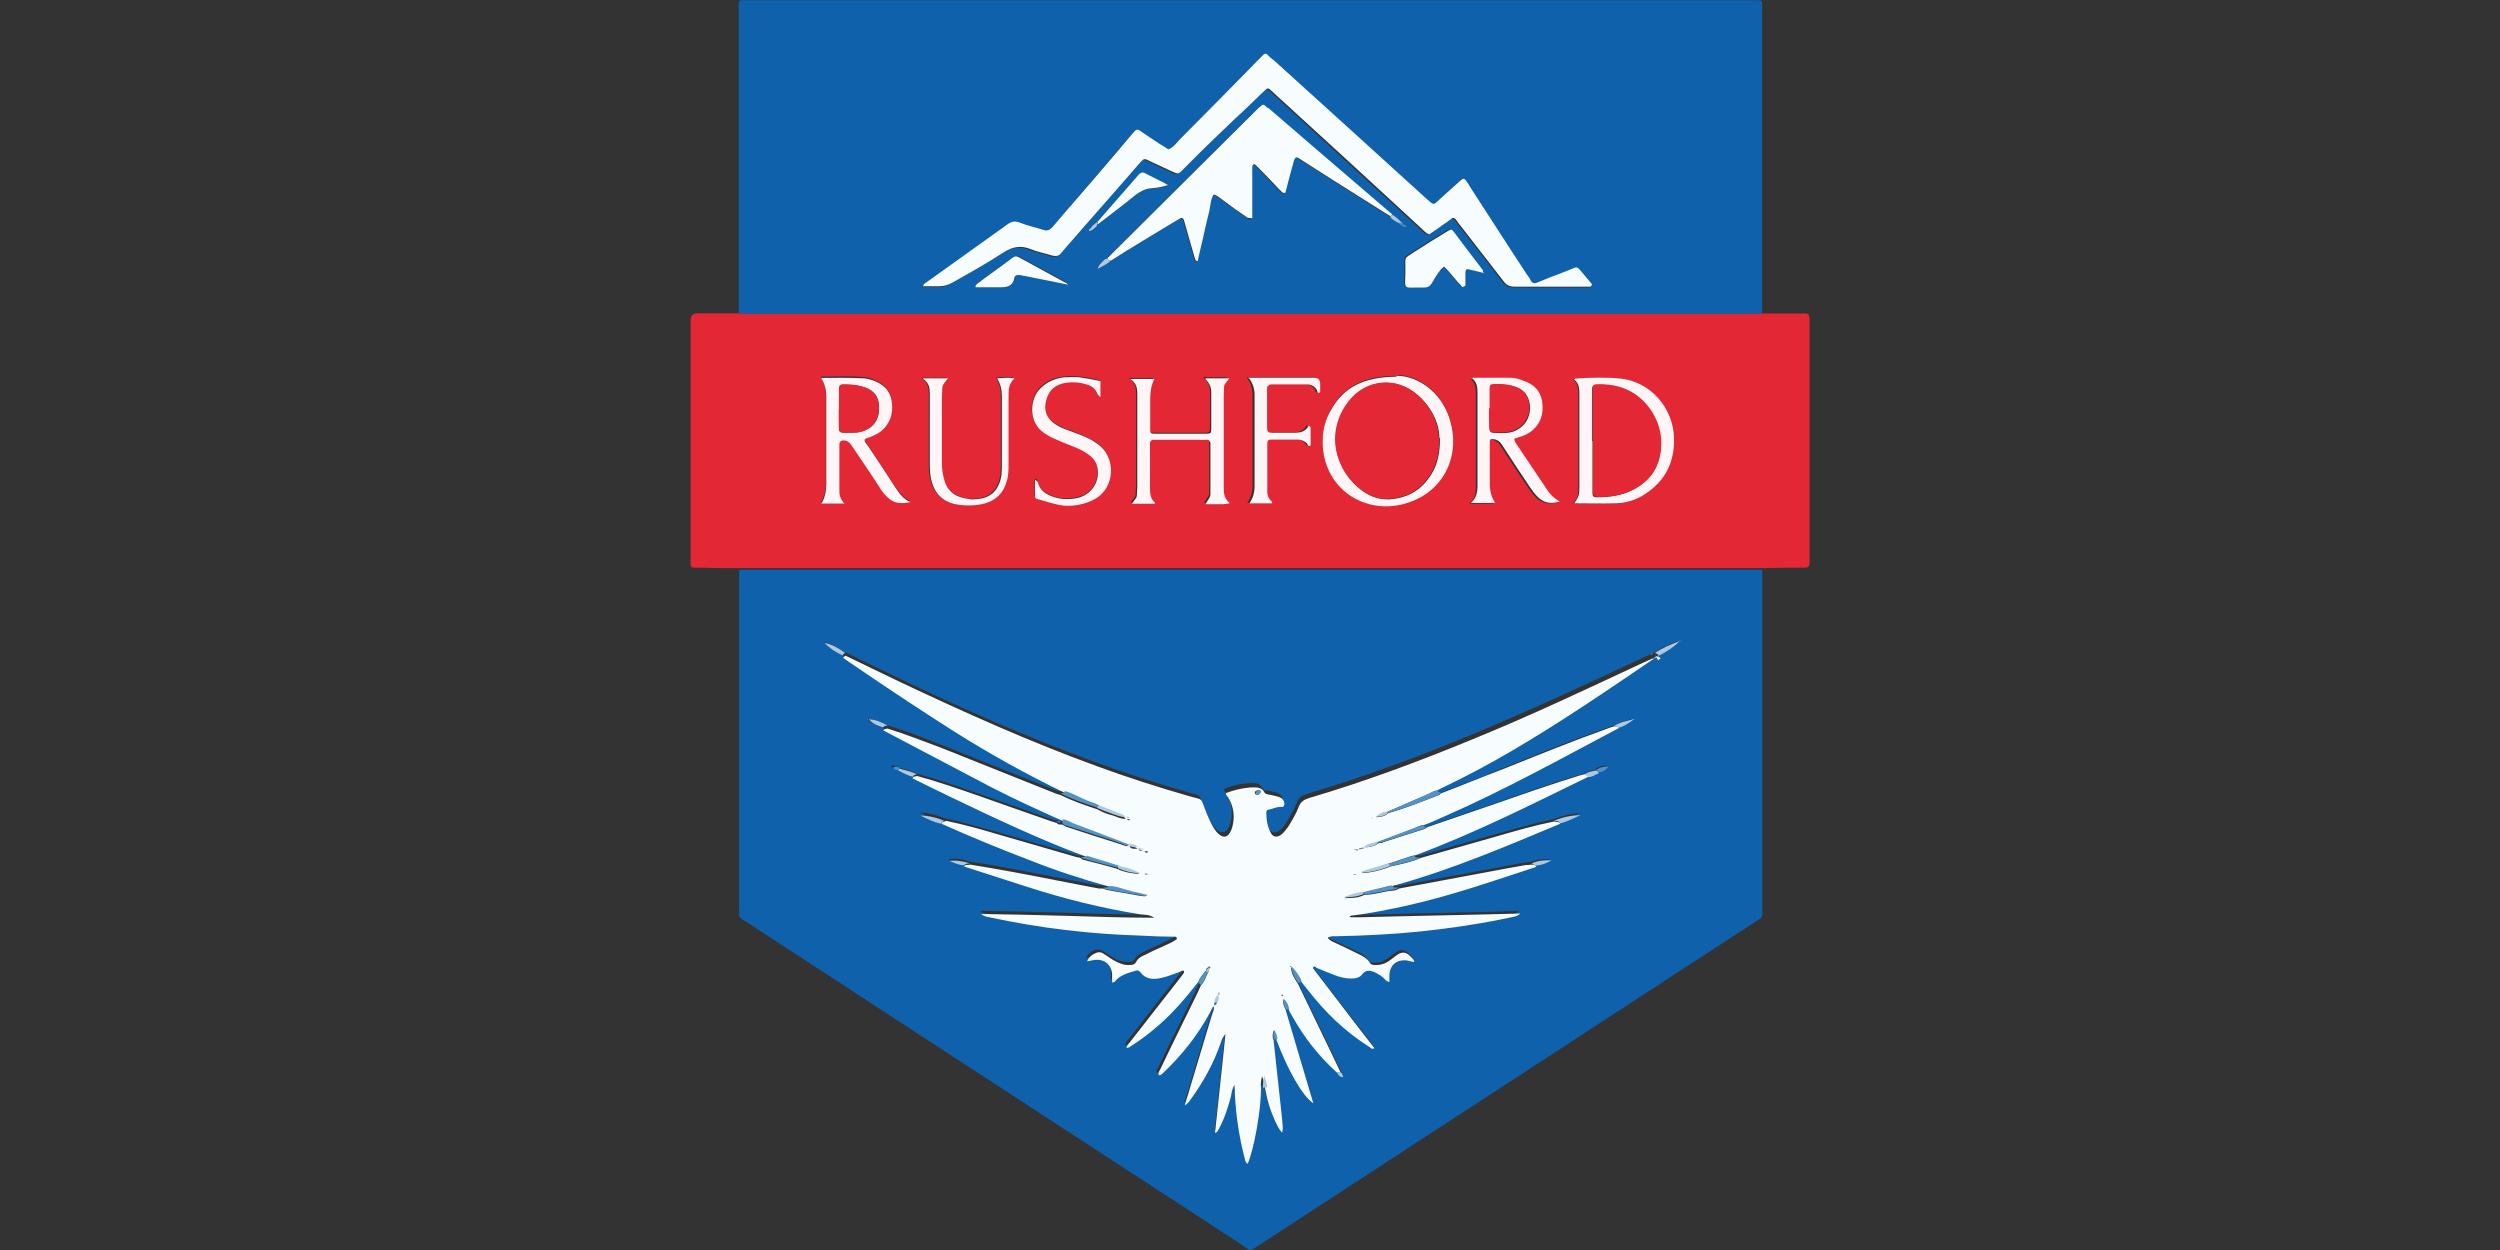 <svg xmlns="http://www.w3.org/2000/svg" id="Layer_1" viewBox="0 0 120 60"><rect x="0" y="0" width="120" height="60" fill="#333333" stroke="none"/><defs><style>      .cls-1 {        fill: #f7fcfe;      }      .cls-2 {        fill: #e32735;      }      .cls-3 {        fill: #5392c5;      }      .cls-4 {        fill: #fef5f6;      }      .cls-5 {        fill: #1061ab;      }      .cls-6 {        fill: #abc9e1;      }    </style></defs><path class="cls-5" d="M84.59,27.32v16.16c0,.64.09.48-.45.84-7.87,5.13-15.77,10.28-23.65,15.41-.57.36-.39.36-.91,0-7.87-5.13-15.77-10.28-23.65-15.41-.54-.36-.45-.18-.45-.84v-16.13h49.11v-.02ZM76.62,36.94c-.2.05-.41.07-.59.2-.09.02-.18.05-.27.07-1.45.43-2.88.95-4.31,1.45-.98.34-1.97.68-2.97,1.02-.07-.02-.16,0-.2-.09.36-.16.7-.32,1.07-.45,2.86-1.25,5.58-2.75,8.33-4.22.29-.07.52-.25.77-.43-.32.09-.68.14-.98.34-.07,0-.16.05-.23.07-1.77.61-3.52,1.32-5.26,2.04-.93.39-1.88.75-2.84,1.11-.07,0-.16,0-.2-.11.11-.07.23-.11.34-.18,1.09-.52,2.16-1.09,3.2-1.7,2.41-1.41,4.72-3,7.03-4.56.05,0,.09-.02.11-.07h0c.36-.18.7-.36.95-.68,0,0,.05,0,.07-.02,0,0-.05,0-.05.02-.41.16-.82.32-1.18.57,0,0-.05,0-.07.02-.05,0-.09,0-.11.07-.14.07-.27.11-.41.18-2.7,1.27-5.42,2.52-8.19,3.68-2.59,1.07-5.2,2.04-7.9,2.84-.25.07-.39.18-.48.41-.14.34-.32.68-.52.98-.09.14-.2.29-.36.39-.18.11-.34.09-.45-.09-.18-.32-.23-.66-.23-1.02,0-.05.05-.11.07-.11.23,0,.41-.18.66-.14.11,0,.16-.05.14-.16,0-.16-.14-.27-.27-.32-.16-.05-.32-.07-.48-.11-.07,0-.18,0-.2-.09-.16-.32-.45-.27-.73-.25-.39.02-.77.11-1.13.27,0,.11.09.18.14.25.25.45.29.91.16,1.41-.02.11-.09.2-.14.29-.11.16-.27.16-.43.07-.14-.09-.23-.23-.32-.36-.16-.27-.27-.54-.39-.84-.23-.61-.07-.45-.73-.66-1.52-.43-3-.91-4.47-1.45-3.24-1.18-6.38-2.56-9.49-4.06-.86-.41-1.72-.82-2.59-1.25-.29-.2-.61-.41-1-.45h-.02s.02-.02.05-.02c.25.25.54.45.86.59.36.25.73.5,1.07.73,1.41.95,2.81,1.88,4.24,2.79,1.72,1.09,3.52,2.09,5.36,2.97-.05.09-.14.09-.2.11-.07-.02-.16-.05-.23-.07-1.84-.73-3.68-1.47-5.51-2.2-.86-.34-1.7-.66-2.59-.93-.27-.16-.57-.27-.88-.27,0,0-.05-.05-.07-.05h-.02s.07.02.09.05c.18.23.43.29.68.39,1.72.91,3.45,1.82,5.17,2.72,1.13.59,2.29,1.11,3.45,1.63v.2s-.07,0-.09-.02c-.05-.07-.11-.09-.2-.07-.07,0-.11-.02-.18-.05-1.18-.41-2.36-.84-3.56-1.25-.98-.34-1.95-.68-2.95-.95-.27-.16-.59-.2-.88-.29-.05-.07-.14-.09-.2-.09-.02,0-.07,0-.09.02,0,.02,0,.07.02.07.07.05.16.11.25.09.23.11.43.25.68.29.61.29,1.25.61,1.86.91,2.13,1.04,4.27,2.06,6.49,2.86-.07.11-.18.05-.29.09-.07,0-.14,0-.18-.05-1.25-.36-2.5-.73-3.77-1.09-.84-.23-1.68-.48-2.52-.66-.39-.16-.77-.25-1.18-.27h0c.32.16.61.32.98.39,1.41.61,2.81,1.18,4.24,1.75,1.25.48,2.52.88,3.81,1.27-.07.14-.2.07-.29.09h-.18c-1.36-.27-2.75-.54-4.11-.79-.7-.14-1.38-.25-2.09-.36-.39-.14-.68-.16-.98-.11.23.09.43.18.68.2,1.02.32,2.02.66,3.04.98,1.79.57,3.61,1.04,5.45,1.32.18.02.36,0,.64.16-1.47,0-2.84-.05-4.2-.09s-2.72-.07-4.11-.09c.14.11.27.14.41.16,2.41.52,4.83.82,7.31.88.5,0,1,.02,1.5.05.07,0,.16-.02.18.11-.18.14-.39.23-.59.32-.29.16-.61.29-.91.43-.18.09-.36.18-.45.34-.07.14-.18.16-.32.16-.29,0-.54-.07-.77-.23-.16-.09-.29-.2-.45-.29-.14-.09-.27-.09-.41-.05-.18.07-.32.2-.41.39.16-.02.29-.07.45-.07.41,0,.7.25.75.66v.43s.09,0,.11-.02c.25-.34.64-.43,1-.54.09-.02.18,0,.25.07.27.34.64.36,1,.27.23-.05.43-.14.64-.2.11-.05.23-.09.36-.14h.09v.09s-.14.18-.2.27c-.79,1-1.57,2.02-2.36,3.02-.07.09-.18.18-.2.32.11,0,.18-.05.25-.11.45-.29.91-.64,1.32-1,.7-.61,1.29-1.32,1.86-2.04l.14.14c-.07.14-.11.27-.18.39-.59,1.2-1.16,2.38-1.75,3.59-.05.11-.16.2-.11.36h.05s.11-.07.16-.11c.91-.84,1.68-1.79,2.25-2.9.07-.11.09-.27.23-.34h0c.07.16,0,.29-.07.45-.39,1.29-.77,2.56-1.16,3.86-.05.16-.09.29-.14.48.07-.05.09-.07.11-.09.05-.07.11-.11.16-.18.64-.84,1.11-1.72,1.45-2.72.05-.14.07-.27.23-.43-.18,1.63-.34,3.18-.5,4.74.14-.02.16-.11.18-.18.27-.5.45-1.02.59-1.59.05-.16.07-.34.16-.54,0,.18,0,.29.02.41.05,1.07.2,2.11.48,3.15.02.09.02.18.14.23.32-.77.64-2.63.64-3.61h.16c.07.54.25,1.07.48,1.57.09.18.16.39.34.57.05-.27,0-.45,0-.66-.14-1.27-.27-2.52-.41-3.79h.14c.57,1.47,1.27,2.72,1.77,3.04-.45-1.52-.91-3.02-1.34-4.52h.16s.14.23.18.34c.57,1.02,1.27,1.91,2.13,2.68.05.09.11.16.18.2,0,0,.07.02.09,0,0,0,.02-.07,0-.07-.02-.07-.07-.11-.09-.16-.18-.36-.34-.73-.52-1.09-.5-1.04-1.02-2.11-1.52-3.15l.11-.11c.11.14.23.27.32.41.84,1.07,1.82,2,2.97,2.75.07.05.11.11.23.05-.36-.48-.73-.95-1.09-1.41-.61-.77-1.2-1.57-1.79-2.34.02-.02.07-.05.09-.09.27.11.57.23.84.34s.54.18.84.18c.2,0,.41-.05.52-.2.18-.23.34-.23.59-.11.2.09.41.2.54.39.05.05.07.14.18.09v-.34c.02-.5.34-.75.84-.7.11,0,.23.05.36.07-.05-.16-.16-.25-.25-.32-.2-.16-.36-.16-.57-.02-.14.09-.25.2-.39.29-.23.16-.45.23-.73.2-.09,0-.16-.02-.2-.11-.14-.25-.36-.34-.61-.45-.34-.16-.68-.32-1-.48-.14-.07-.29-.11-.41-.27.14-.09.27-.07.39-.07,1.36-.05,2.72-.09,4.06-.23,1.5-.16,2.97-.39,4.45-.7.14-.02.25-.07.34-.16-2.56.07-5.13.11-7.69.18h-.5s.11-.09.18-.09c.84-.11,1.66-.27,2.47-.45,2.16-.48,4.22-1.2,6.31-1.88.27-.02.52-.11.75-.25-.34,0-.66,0-.95.14-.09,0-.2,0-.29.02-1.27.23-2.52.48-3.79.7-.77.14-1.54.29-2.31.43-.09-.05-.23.02-.29-.09.05,0,.09-.05.14-.05,2.72-.75,5.33-1.86,7.92-2.95.34-.07.66-.25.98-.39h0c-.43,0-.86.11-1.27.27-.95.2-1.88.48-2.81.73-1.2.34-2.38.68-3.59,1.02-.09-.02-.23.02-.29-.09,2.88-1.07,5.6-2.45,8.35-3.79.18,0,.32-.14.5-.18.18-.02.32-.09.45-.27-.23,0-.41.07-.57.14l.09.16Z"></path><path class="cls-5" d="M35.46,15.05V.55c0-.61-.07-.54.54-.54h48.04c.61,0,.54-.07.54.54v14.5c-.16,0-.32.02-.48.02h-48.15c-.16,0-.32,0-.48-.02h-.02ZM67.5,10.87s.02.05.02.02h-.05s-.09-.11-.16-.14c0-.02-.02-.05-.05-.05-.16-.14-.27-.29-.48-.39-.05-.05-.07-.07-.11-.09-1.95-1.68-3.9-3.36-5.83-5.01-.05-.05-.09-.09-.16-.11-.07-.07-.14-.05-.2,0-.09.07-.16.16-.25.23-2.31,2.29-4.63,4.61-6.94,6.9-.07.07-.14.14-.2.2-.11.05-.18.14-.25.2s-.16.14-.18.29c.25-.14.48-.23.64-.41,1-.61,2-1.2,2.97-1.82.11-.07.23-.14.34-.2.07-.05.16,0,.18.09.18.61.34,1.2.52,1.82,0,.07.02.14.14.14.07-.25.11-.52.18-.79.07-.27.11-.54.18-.79.07-.27.11-.57.2-.84.07-.25.07-.52.2-.77.16.02.25.14.36.2.43.29.84.59,1.27.91.07.05.11.11.23.02v-2.5s0-.07.05-.07c.05-.05.09,0,.11.02.07.07.14.14.2.2.32.34.64.68.98,1.02.07.07.11.16.25.11.14-.5.25-.98.39-1.47.07-.25.11-.27.32-.14.54.34,1.09.7,1.63,1.04.91.57,1.79,1.13,2.7,1.7.09.14.27.2.39.29.05.07.11.11.18.11.07.07.14.09.2.07h.02v-.02ZM52.66,10.8c.61-.48,1.25-.98,1.86-1.45.2-.16.43-.27.7-.29.25-.02.52-.05.82-.16-.07-.05-.11-.07-.16-.09l-.95-.48c-.11-.07-.2-.05-.29.07-.66.77-1.34,1.52-2,2.29-.05.05-.11.07-.14.11-.05.05-.11.11-.16.18-.02.05-.11.07-.05.14.14-.09.27-.16.36-.29h0v-.02ZM44.29,13.78h.75c.23,0,.43-.05.64-.18.82-.5,1.66-.93,2.45-1.45.43-.27.79-.34,1.27-.16.34.14.7.2,1.07.32.18.05.32,0,.43-.14.02-.05.07-.07.09-.11.7-.79,1.41-1.61,2.11-2.41.5-.57,1-1.16,1.5-1.72.29-.34.25-.29.64-.11.29.14.59.27.88.41.41.18.32.23.7-.14.07-.07.14-.14.2-.2.75-.73,1.5-1.43,2.22-2.16.45-.45.93-.91,1.41-1.34.14-.14.18-.14.32,0,.09.07.16.16.25.23,2.29,2.11,4.58,4.22,6.9,6.33.14.11.23.27.43.34.25-.18.5-.34.75-.52.11-.07.2-.16.32-.23.09-.07.16-.05.2.02.07.09.14.18.2.27.7.91,1.43,1.82,2.11,2.72.14.18.29.25.52.25h3.49s.16.05.23-.11c-.18-.23-.41-.48-.61-.73-.07-.09-.16-.07-.27-.05-.29.11-.57.23-.86.34-.29.11-.61.23-.91.36-.14.05-.2,0-.29-.09-.07-.09-.11-.18-.18-.29-.93-1.43-1.84-2.86-2.77-4.27-.07-.09-.11-.18-.18-.27-.07-.11-.14-.11-.23,0-.32.29-.66.59-.98.88-.39.34-.29.34-.68,0-2.45-2.22-4.88-4.42-7.33-6.65-.09-.09-.18-.18-.29-.25-.07-.07-.14-.05-.2,0-.09.09-.18.18-.27.27-1.25,1.25-2.47,2.52-3.72,3.77-.18.18-.32.41-.57.5-.2-.14-.41-.25-.61-.39-.25-.16-.52-.34-.77-.52-.09-.07-.18-.05-.25.05-.05.07-.11.11-.16.18-.79.93-1.59,1.84-2.36,2.77-.48.54-.95,1.11-1.43,1.66-.11.14-.25.18-.43.11-.36-.14-.75-.23-1.11-.34-.2-.07-.39-.07-.59.07-1.29.93-2.61,1.86-3.9,2.79-.07.05-.14.07-.16.23,0,0,.05-.05.05-.05ZM71.18,13.1s0-.14-.05-.16c-.45-.61-.91-1.2-1.38-1.82-.11-.16-.14-.16-.32-.05-.52.32-1.04.64-1.57.98-.54.34-.45.2-.45.84,0,1.09-.18.84.93.88.14,0,.25-.05.32-.18.11-.18.25-.39.36-.57.07-.09.09-.2.25-.25.2.18.36.41.57.64.09.11.18.23.29.32.05.05.14,0,.16-.05v-.59c0-.16.05-.2.2-.18.2.05.41.09.66.16h0l.02.02ZM51.25,13.66s0-.02.02-.05c-.05,0-.07-.05-.11-.07-.75-.41-1.5-.82-2.25-1.23-.14-.07-.25,0-.34.07-.54.41-1.09.79-1.63,1.2-.05.05-.11.07-.09.16,0,0,0,.02.02.02h1.07c.36,0,.68,0,.77-.45,0-.11.11-.14.23-.14.09,0,.18.05.29.05.68.14,1.36.27,2.04.41h-.02v.02Z"></path><path class="cls-2" d="M35.46,15.05c.16,0,.32.02.48.02h48.15c.16,0,.32,0,.48-.02h1.84c.43,0,.45-.05.45.45v11.32c0,.45,0,.43-.45.43-.61,0-1.23,0-1.84.02h-49.08c-.59,0-1.16,0-1.75-.02-.68,0-.59.09-.59-.59v-11.3c0-.21.11-.32.34-.32h1.5c.16,0,.32,0,.48,0ZM67.03,18.04c-1.61,0-2.54.54-3.15,1.61-.25.45-.36.93-.39,1.43-.05,1.41.77,2.61,2.04,3.02.61.2,1.25.2,1.86.05,1.66-.45,2.52-1.91,2.34-3.4-.25-1.95-1.77-2.77-2.68-2.75v.05h-.02ZM75.53,24.17h2c.48,0,.95-.18,1.36-.43,1-.64,1.45-1.57,1.41-2.75-.07-1.43-1.13-2.63-2.56-2.81-.73-.09-1.45-.05-2.18,0l-.05.05c.25.18.25.45.25.73v4.4c0,.43,0,.45-.25.82h.02ZM57.81,18.16c.18.2.27.39.27.61v1.75c0,.23-.02.25-.25.25h-2.43c-.23,0-.23-.02-.25-.27v-1.41c0-.34.07-.66.2-.95h-1.16c.34.23.34.52.34.79v4.36c0,.14-.02.29-.02.43,0,.16-.16.25-.23.41h1.09v-.07c-.2-.18-.23-.43-.23-.68v-2.18s.05-.11.11-.14h2.68s.11.07.11.14v2.47c0,.18-.18.29-.23.48h.57c.18,0,.36.02.59-.05-.27-.23-.29-.5-.29-.77v-4.47c0-.14.02-.25.02-.39s.16-.23.23-.36h-1.16v.05h.02ZM70.57,18.18c.27.2.27.48.27.75v4.42c0,.29,0,.57-.32.82.43.02.79,0,1.16,0-.16-.27-.25-.57-.25-.88v-2.09s.07-.09.14-.09c.18,0,.32.09.43.25.45.7.91,1.38,1.36,2.06.11.16.23.32.36.45.29.29.61.36,1.07.23-.29-.14-.48-.36-.64-.61-.48-.7-.95-1.43-1.43-2.13-.05-.07-.14-.14-.11-.27.09-.02.18-.07.27-.09.18-.07.36-.14.52-.25.5-.36.64-.88.54-1.47-.07-.52-.43-.82-.91-.98-.2-.07-.43-.14-.66-.14h-1.7s-.09,0-.16.05h.05v-.02ZM40.52,24.15c-.25-.36-.25-.41-.25-.82v-2.09c0-.11.09-.16.2-.16.18,0,.29.11.39.25.43.66.86,1.32,1.32,1.97.11.16.23.32.34.45.32.34.61.41,1.16.29-.32-.14-.5-.39-.68-.64-.45-.68-.91-1.36-1.36-2.06-.07-.09-.14-.18-.16-.29.07-.09.18-.11.29-.14.18-.07.36-.16.5-.27.45-.36.61-.82.52-1.38-.07-.57-.43-.88-.93-1.07-.14-.05-.27-.09-.43-.09-.68-.07-1.34-.02-2.04-.02.16.27.25.57.25.88v4.22c0,.34-.07.66-.23.93h1.11v.02ZM52.8,18.25c-.34-.07-.68-.16-1-.18-.25-.02-.48-.02-.73,0-.45.05-.84.2-1.16.54-.48.48-.61,1.59.18,2.13.2.14.41.25.64.34.32.14.64.25.95.39.2.09.41.18.59.34.27.2.41.48.41.84,0,.59-.36,1.07-.93,1.2-.45.11-.91.11-1.34-.09-.29-.11-.52-.32-.61-.64,0-.05,0-.14-.14-.14v.79s.05.14.11.14c.43.09.84.27,1.27.32.52.05,1.02-.05,1.5-.32.98-.54,1.04-2.02.11-2.65-.25-.16-.5-.29-.77-.41-.25-.09-.52-.2-.77-.29-.2-.09-.41-.18-.59-.32-.32-.25-.45-.59-.34-1,.11-.52.45-.84,1-.91.32-.02.61,0,.91.07.27.07.48.2.57.48.02.07.02.16.14.14v-.79h0v.02ZM44.24,18.13c.32.25.34.5.34.77v3.34c0,.32.02.61.11.91.16.52.5.86,1.02,1,.5.14,1,.14,1.47,0,.57-.14.93-.5,1.09-1.07.09-.29.09-.57.09-.86v-3.34c0-.29.05-.54.29-.75-.32-.05-.57-.05-.84,0,.16.25.23.54.23.86v3.2c0,.2,0,.39-.02.59-.14.82-.59,1.18-1.41,1.16-.11,0-.23,0-.34-.05-.59-.14-.93-.48-1.04-1.07-.05-.29-.07-.57-.07-.86v-2.86c0-.18,0-.36.02-.52,0-.18.14-.29.27-.45h-1.23ZM59.85,18.13c.18.24.27.51.27.79v4.4c0,.3-.08.57-.25.82h1.09v-.07c-.16-.11-.23-.27-.23-.48v-2.31c0-.16.05-.2.2-.2h1.27c.16,0,.32.05.43.18.05.05.05.16.18.11v-.82s0-.09-.09-.14c-.14.27-.36.34-.66.34h-1.11c-.2,0-.23-.02-.23-.23v-1.93s.07-.16.16-.16h1.75c.2,0,.36.09.48.27.02.05.02.14.11.14,0-.02.05-.05.05-.07v-.34c0-.29,0-.32-.29-.32h-3.18.05Z"></path><path class="cls-1" d="M79.53,31.52c-2.31,1.57-4.61,3.15-7.03,4.56-1.04.61-2.11,1.18-3.2,1.7-.11.05-.23.11-.34.18-.14,0-.25.09-.36.14-.68.29-1.36.59-2.02.88-.18,0-.32.09-.54.25.27-.02.45-.05.59-.2.84-.23,1.66-.57,2.47-.88l.07-.07c.95-.36,1.88-.75,2.84-1.11,1.75-.7,3.49-1.41,5.26-2.04.07-.02.16-.05.23-.07.07.02.16,0,.2.09-2.75,1.45-5.47,2.97-8.33,4.22-.36.16-.7.32-1.07.45-.16,0-.29.09-.45.16-.59.23-1.16.43-1.75.66-.23.05-.45.07-.61.25-.11,0-.23,0-.29.09h-.2s.05.07.07.07c.07,0,.11-.02.14-.09.11,0,.23,0,.29-.09.25,0,.48-.05.68-.2.07,0,.16,0,.23-.05.64-.2,1.27-.41,1.91-.61.07-.02.14-.07.2-.11,1-.34,1.97-.68,2.97-1.02,1.43-.5,2.86-1,4.31-1.45.09-.02.18-.05.27-.07.07.02.18,0,.2.11-2.75,1.34-5.47,2.72-8.35,3.79-.07,0-.16.02-.23.05-.34.11-.68.23-1.02.34-.41.14-.82.25-1.25.39,0,0-.02.05-.05.07.34,0,.95-.14,1.38-.32.48-.11.98-.2,1.45-.41,1.2-.34,2.38-.68,3.59-1.02.93-.27,1.86-.54,2.81-.73.09.05.23-.02.29.11-2.61,1.09-5.2,2.2-7.92,2.95-.05,0-.09.02-.14.05-.11,0-.23,0-.32.05-.36.09-.73.18-1.11.27-.32.02-.61.14-.88.25.34,0,.66,0,.98-.16.36,0,.7-.09,1.04-.16.2-.05.41,0,.61-.14.77-.14,1.54-.29,2.31-.43,1.27-.23,2.52-.48,3.79-.7.09,0,.18,0,.29-.02.07.02.16,0,.2.11-2.09.68-4.15,1.41-6.31,1.88-.82.18-1.63.34-2.47.45-.07,0-.14,0-.18.07h.02s.02.02.05.02h.43c2.56-.07,5.13-.11,7.69-.18-.09.09-.2.14-.34.16-1.47.32-2.95.54-4.45.7-1.36.14-2.7.2-4.06.23-.11,0-.25-.02-.39.07.11.16.27.2.41.27.34.16.68.32,1,.48.23.11.48.23.61.45.05.09.11.09.2.11.27.02.52-.05.73-.2.14-.09.25-.2.39-.29.2-.14.39-.14.57.02.09.09.2.16.25.32-.14,0-.25-.05-.36-.07-.5-.05-.82.23-.84.7v.34s-.14-.05-.18-.09c-.14-.18-.34-.29-.54-.39-.23-.09-.41-.11-.59.11-.11.16-.32.2-.52.2-.29,0-.57-.07-.84-.18-.29-.11-.57-.23-.84-.34-.05-.05-.09-.07-.14,0,0,0,.02.07.05.11.59.77,1.2,1.57,1.79,2.34.36.48.73.93,1.09,1.41-.11.07-.16,0-.23-.05-1.16-.73-2.13-1.66-2.97-2.75-.11-.14-.23-.27-.32-.41-.11-.25-.29-.48-.48-.68,0-.05-.05-.05-.05,0h.05c0,.32.18.57.34.82.5,1.04,1.02,2.11,1.52,3.15.18.36.34.73.52,1.09h-.18c-.86-.77-1.57-1.68-2.13-2.68-.07-.11-.14-.23-.18-.34-.05-.18-.11-.34-.25-.5-.05.2.02.34.09.48.45,1.5.88,3,1.34,4.52-.5-.32-1.23-1.59-1.77-3.04,0-.16-.07-.29-.14-.45-.05.18-.07.32,0,.45.14,1.27.27,2.52.41,3.79,0,.2.07.41,0,.66-.18-.2-.25-.39-.34-.57-.23-.5-.39-1.02-.48-1.57v-.14s-.07-.23-.14-.43c-.07.25-.07.43-.05.59,0,.98-.32,2.86-.64,3.61-.11-.05-.11-.14-.14-.23-.27-1.04-.43-2.09-.48-3.15,0-.11,0-.23-.02-.41-.11.2-.14.39-.16.54-.14.54-.32,1.09-.59,1.59-.05.07-.07.16-.18.18.16-1.57.34-3.11.5-4.74-.16.16-.18.29-.23.43-.34.98-.84,1.88-1.45,2.72-.05.07-.09.14-.16.18,0,.02-.05.05-.11.09.05-.18.09-.34.14-.48.39-1.29.77-2.56,1.16-3.86.05-.16.14-.29.07-.45.09.05.09-.05.11-.09.14-.09.09-.25.11-.39,0-.02.05-.05.07-.07,0-.05,0-.07-.02-.07,0,0-.02,0-.02.02v.09s-.18.23-.18.39v.11c-.14.07-.16.23-.23.34-.59,1.09-1.34,2.04-2.25,2.9-.05.05-.09.09-.16.11h-.05c-.05-.14.07-.25.11-.36.57-1.2,1.16-2.38,1.75-3.59.07-.14.11-.27.18-.39.18-.18.23-.43.34-.61,0-.05.02-.09.05-.16.05-.05.07-.07,0-.11,0,0-.05.02-.07.05-.05.02-.09.07-.09.14-.14.18-.29.34-.39.57-.57.73-1.16,1.43-1.86,2.04-.41.36-.84.7-1.32,1-.07.05-.14.11-.25.11.02-.14.14-.23.2-.32.79-1,1.57-2.02,2.36-3.02.07-.09.14-.18.2-.27v-.09s-.07-.02-.09,0c-.11.05-.23.09-.36.14-.2.07-.43.16-.64.2-.39.09-.75.07-1-.27-.07-.09-.16-.11-.25-.07-.36.11-.75.2-1,.54,0,0-.05,0-.11.02v-.43c-.05-.41-.34-.68-.75-.66-.14,0-.27.05-.45.07.09-.2.23-.32.41-.39.14-.07.29-.05.41.05.16.09.29.2.45.29.25.14.5.25.77.23.14,0,.25-.02.32-.16.09-.18.27-.27.45-.34.29-.16.61-.29.91-.43.2-.09.41-.18.59-.32,0-.14-.11-.11-.18-.11-.5,0-1-.02-1.5-.05-2.47-.07-4.9-.36-7.31-.88-.14-.02-.27-.05-.41-.16,1.38.02,2.75.05,4.11.09s2.75.09,4.2.09c-.25-.16-.45-.14-.64-.16-1.86-.29-3.68-.75-5.45-1.32-1.02-.32-2.02-.66-3.04-.98.07-.11.2-.05.29-.09.7.11,1.38.23,2.09.36,1.36.25,2.75.54,4.11.79h.18s.2.09.32.09c.48.09.95.16,1.41.25.11,0,.25.07.39,0-.25-.07-.5-.14-.75-.18-.36-.07-.7-.23-1.07-.25-1.29-.36-2.56-.77-3.81-1.27-1.43-.54-2.84-1.13-4.24-1.75.05-.11.14-.09.23-.14.86.18,1.68.41,2.52.66,1.25.36,2.52.73,3.77,1.09.07,0,.14.02.18.05s.07.07.11.07c.54.14,1.09.27,1.61.43.34.16.7.23,1.09.25-.32-.14-.64-.27-1-.34-.07,0-.16-.05-.23-.07-.43-.14-.88-.27-1.32-.41-2.22-.82-4.36-1.84-6.49-2.86-.61-.29-1.25-.61-1.86-.91.05-.11.14-.09.23-.11,1,.27,1.97.61,2.95.95,1.18.41,2.36.84,3.56,1.25.07,0,.11.05.18.05.05.07.11.09.2.07.02,0,.07.02.09.02.05.02.11.07.16.09.86.29,1.75.57,2.61.84.14.05.27.11.43.09.09.18.25.11.41.14.07.11.18.09.29.09l.09.09s.09,0,.11-.05c0,0-.05-.02-.07-.02h-.14s-.18-.09-.29-.09c-.11-.14-.27-.14-.41-.16-.88-.34-1.79-.68-2.68-1.02-.16-.07-.32-.16-.5-.18-1.16-.52-2.31-1.04-3.45-1.63-1.72-.91-3.45-1.82-5.17-2.72.05-.09.14-.07.2-.09.88.27,1.72.61,2.59.93,1.84.73,3.68,1.47,5.51,2.2.07.02.16.05.23.07.57.29,1.16.48,1.75.68.23.14.48.23.73.29.2.07.41.18.64.16.05.02.07.07.11.07h.09l-.05-.05h-.14s-.11-.11-.18-.14c-.36-.14-.73-.29-1.09-.43-.16-.07-.29-.14-.45-.18-.41-.16-.77-.39-1.2-.5-1.84-.88-3.63-1.88-5.36-2.97-1.43-.91-2.84-1.84-4.24-2.79-.36-.25-.73-.5-1.07-.73.05-.05.07-.09.11-.11.86.41,1.72.84,2.59,1.25,3.11,1.47,6.24,2.88,9.49,4.06,1.47.54,2.97,1.02,4.47,1.45.66.18.48.05.73.66.11.29.23.57.39.84.09.14.18.27.32.36.16.11.32.09.43-.07.07-.09.11-.2.14-.29.14-.5.09-.95-.16-1.41-.05-.09-.14-.14-.14-.25.36-.14.73-.23,1.13-.27.27,0,.57-.07.73.25.05.07.14.07.2.09.16.02.32.07.48.11.14.05.25.14.27.32,0,.11-.05.18-.14.16-.23-.02-.43.11-.66.14-.02,0-.07.07-.07.11,0,.36.05.7.23,1.02.11.18.27.2.45.09.16-.11.25-.25.36-.39.2-.32.39-.64.52-.98.09-.23.25-.34.48-.41,2.68-.79,5.31-1.77,7.9-2.84,2.77-1.13,5.47-2.41,8.19-3.68.14-.07.27-.11.41-.18.07,0,.09,0,.11-.07,0,0,.05-.02.07-.02.07,0,.18,0,.2.11h0s-.09,0-.11.07c0,0-.14-.25-.14-.25ZM60.51,38.01s0-.07-.05-.07c-.09-.02-.2,0-.23.09,0,.05,0,.09.07.11.11.02.18-.02.2-.14ZM55.09,41.98s-.05-.05-.07-.05-.05,0-.07.02c.02,0,.05.05.07.05s.05,0,.07-.02ZM65.1,41.98s-.05-.02-.07-.02-.05,0-.07.02c.02,0,.05.02.07.02s.05,0,.07-.02ZM65.87,39.26h-.05s.02.02.05.02h0v-.02ZM61.53,47.75h0v.05s.02.02.05,0v-.05h-.05Z"></path><path class="cls-3" d="M54.2,40.55c-.16.05-.29-.05-.43-.09-.86-.27-1.75-.57-2.61-.84-.07,0-.11-.07-.16-.09v-.2c.18,0,.34.11.5.18.88.34,1.79.68,2.68,1.02v.05h.02v-.02Z"></path><path class="cls-3" d="M69.18,38.06l-.07.07c-.82.32-1.63.66-2.47.88,0,0-.05-.02-.05-.05.68-.29,1.36-.59,2.02-.88.11-.05.23-.14.36-.14.05.09.14.09.2.11Z"></path><path class="cls-3" d="M66.09,40.42c.59-.23,1.16-.43,1.75-.66.16-.05.29-.14.45-.16.05.09.14.07.2.09-.07.05-.14.09-.2.11-.64.2-1.27.41-1.91.61-.07.02-.16.02-.23.05l-.05-.05h-.02Z"></path><path class="cls-3" d="M53.25,42.53c.36,0,.7.16,1.07.25.25.05.5.11.75.18-.14.09-.25.02-.39,0-.48-.07-.95-.16-1.41-.25-.11,0-.23-.02-.32-.09.09-.05.23.02.29-.09Z"></path><path class="cls-3" d="M52.66,38.76c-.59-.2-1.2-.39-1.75-.68.07,0,.16,0,.2-.11.43.11.79.36,1.2.5.16.05.29.11.45.18-.02.05-.07.07-.09.11,0,0-.02,0-.02,0Z"></path><path class="cls-3" d="M52.16,41.07c.43.14.88.27,1.32.41.07.02.16.05.23.07l-.09.09c-.54-.14-1.09-.27-1.61-.43-.05,0-.09-.05-.11-.07.09-.02.23.02.29-.09h-.02v.02Z"></path><path class="cls-3" d="M67.12,42.62c-.18.11-.41.09-.61.14-.34.07-.68.16-1.04.16-.02-.02-.05-.07-.07-.09.36-.09.73-.18,1.11-.27.11-.02.2-.07.32-.05.07.14.2.07.29.09h0v.02Z"></path><path class="cls-3" d="M68.18,41.17c-.45.2-.95.29-1.45.41-.02-.05-.07-.07-.09-.11.34-.11.68-.23,1.02-.34.07-.02.16-.05.23-.05.07.11.18.07.29.09Z"></path><path class="cls-6" d="M79.64,31.45s-.14-.09-.2-.11c.36-.25.77-.41,1.18-.57h0c-.27.29-.61.5-.95.68h-.02Z"></path><path class="cls-6" d="M74.88,39.51c-.07-.14-.2-.07-.29-.11.41-.18.84-.27,1.27-.27h0c-.32.14-.64.32-.98.39Z"></path><path class="cls-6" d="M40.54,31.34s-.07.09-.11.11c-.32-.14-.61-.34-.86-.59h0c.39.07.68.25,1,.48,0,0-.02,0-.02,0Z"></path><path class="cls-6" d="M45.4,39.4s-.18,0-.23.14c-.34-.07-.66-.23-.98-.39h0c.41,0,.82.11,1.18.27h.02v-.02Z"></path><path class="cls-6" d="M77.69,34.93s-.14-.07-.2-.09c.29-.2.64-.23.98-.34-.25.18-.48.36-.77.43Z"></path><path class="cls-6" d="M73.72,41.55s-.14-.07-.2-.11c.32-.14.64-.16.95-.14-.25.14-.48.23-.75.25Z"></path><path class="cls-6" d="M42.59,34.83s-.16,0-.2.09c-.25-.09-.5-.16-.68-.39h0c.32,0,.61.14.88.29Z"></path><path class="cls-6" d="M46.56,41.44s-.23,0-.29.09c-.25,0-.45-.11-.68-.2.29-.05.57,0,.98.11Z"></path><path class="cls-6" d="M44.04,37.17s-.18,0-.23.11c-.25-.05-.45-.18-.68-.29v-.11c.29.09.61.14.88.29h.02Z"></path><path class="cls-3" d="M62.33,47.2c-.18-.25-.32-.5-.34-.82h0c.2.2.36.43.48.68l-.11.11h-.02v.02Z"></path><path class="cls-6" d="M76.24,37.29s-.14-.09-.2-.11c.18-.14.39-.16.59-.2.05.02.11.07.11.14-.16.05-.29.18-.5.18Z"></path><path class="cls-3" d="M57.99,46.68c-.14.2-.18.45-.34.61l-.14-.14c.09-.23.25-.39.39-.57.02.02.07.05.09.07h0v.02Z"></path><path class="cls-3" d="M76.74,37.08s-.05-.11-.11-.14c.16-.09.34-.16.57-.14-.14.18-.27.25-.45.27Z"></path><path class="cls-3" d="M61.72,48.43c-.07-.14-.16-.27-.09-.48.16.16.23.32.25.5h-.16v-.02Z"></path><path class="cls-6" d="M60.63,52.22c-.02-.16,0-.34.05-.59.07.2.11.32.14.43v.14h-.18v.02Z"></path><path class="cls-3" d="M61.17,49.88c-.09-.14-.07-.27,0-.45.07.18.16.29.14.45h-.14Z"></path><path class="cls-3" d="M43.15,36.88v.11s-.18-.05-.25-.09c0,0,0-.05-.02-.07.02,0,.05-.02.09-.02.09,0,.16,0,.2.09h-.02v-.02Z"></path><path class="cls-6" d="M64.19,51.47h.18s.07.11.09.16v.07h-.09s-.16-.11-.18-.2h0v-.02Z"></path><path class="cls-3" d="M50.91,39.49s-.16,0-.2-.07c.09,0,.16,0,.2.07Z"></path><path class="cls-6" d="M80.62,30.77s.05,0,.05-.02c0,0-.05,0-.07.02h.02Z"></path><path class="cls-6" d="M41.7,34.56s-.07-.02-.09-.05h.02s.05.05.07.05h0Z"></path><polygon class="cls-6" points="75.85 39.12 75.88 39.1 75.85 39.12 75.85 39.12"></polygon><polygon class="cls-6" points="44.22 39.12 44.2 39.1 44.22 39.12 44.22 39.12"></polygon><path class="cls-6" d="M79.35,31.36s-.07.07-.11.07c0-.05.07-.07.11-.07Z"></path><path class="cls-6" d="M79.53,31.52s.05-.07.11-.07c0,.05-.05.07-.11.07Z"></path><path class="cls-1" d="M44.31,13.78c0-.16.09-.18.16-.23,1.29-.93,2.61-1.86,3.9-2.79.2-.14.36-.16.59-.07.36.14.75.23,1.11.34.18.07.29.02.43-.11.48-.57.95-1.11,1.43-1.66.79-.93,1.59-1.84,2.36-2.77.05-.07.11-.11.16-.18.07-.09.16-.11.25-.05.25.18.5.34.77.52.2.14.41.25.61.39.25-.09.39-.32.57-.5,1.25-1.25,2.47-2.5,3.72-3.77.09-.09.18-.18.27-.27.07-.07.14-.07.2,0,.09.09.18.18.29.25,2.45,2.22,4.88,4.42,7.33,6.65.39.34.32.34.68,0,.32-.29.66-.59.98-.88.11-.09.16-.09.23,0s.14.18.18.27c.93,1.43,1.84,2.86,2.77,4.27.07.09.14.18.18.29.07.11.16.14.29.09.29-.11.59-.25.91-.36.29-.11.57-.23.86-.34.09-.05.18-.05.27.05.2.25.41.48.61.73-.05.14-.14.11-.23.11h-3.49c-.23,0-.39-.07-.52-.25-.7-.91-1.41-1.82-2.11-2.72-.07-.09-.14-.18-.2-.27-.07-.07-.14-.09-.2-.02-.11.07-.2.16-.32.23-.25.18-.5.36-.75.52-.2-.07-.29-.23-.43-.34-2.29-2.11-4.58-4.22-6.9-6.33-.09-.07-.16-.16-.25-.23-.14-.14-.18-.14-.32,0-.48.45-.93.91-1.41,1.34-.75.73-1.5,1.43-2.22,2.16-.07.07-.14.14-.2.2-.36.36-.27.32-.7.14-.29-.14-.59-.27-.88-.41-.39-.18-.34-.23-.64.11-.5.57-1,1.16-1.5,1.72-.7.79-1.41,1.61-2.11,2.41-.02.05-.07.07-.09.11-.11.16-.25.18-.43.14-.36-.11-.73-.18-1.07-.32-.45-.18-.84-.11-1.27.16-.79.52-1.63.98-2.45,1.45-.2.11-.41.18-.64.18h-.75l-.05.05Z"></path><path class="cls-1" d="M53.14,12.41s.14-.14.2-.2c2.31-2.29,4.63-4.61,6.94-6.9.09-.09.16-.16.25-.23.07-.07.14-.07.2,0,.05.05.09.09.16.11,1.95,1.68,3.9,3.36,5.83,5.01.05.02.07.07.11.09-.02.02-.07.07-.09.09-.91-.57-1.79-1.13-2.7-1.7-.54-.34-1.09-.7-1.63-1.04-.2-.14-.25-.11-.32.14-.14.5-.27,1-.39,1.47-.14.05-.18-.07-.25-.11-.32-.34-.64-.68-.98-1.02-.07-.07-.14-.14-.2-.2-.05-.02-.07-.07-.11-.02,0,0-.05.05-.05.07v2.5s-.18,0-.23-.02c-.43-.29-.84-.59-1.27-.91-.11-.07-.2-.18-.36-.2-.14.23-.14.5-.2.77s-.14.57-.2.84-.11.54-.18.79c-.07.27-.11.52-.18.79-.11,0-.11-.07-.14-.14-.18-.61-.34-1.2-.52-1.82-.02-.09-.11-.14-.18-.09-.11.07-.23.14-.34.2-1,.61-2,1.2-2.97,1.82-.07,0-.16,0-.18-.09h-.02Z"></path><path class="cls-1" d="M71.2,13.1c-.25-.07-.45-.11-.66-.16-.16-.05-.2,0-.2.18v.59s-.11.09-.16.05c-.09-.11-.2-.2-.29-.32-.18-.2-.36-.45-.57-.64-.14.07-.18.16-.25.25-.14.18-.25.39-.36.57-.07.11-.18.18-.32.18-1.13-.02-.93.2-.93-.88,0-.64-.09-.48.45-.84.52-.34,1.04-.66,1.57-.98.18-.11.2-.11.32.05.45.61.91,1.2,1.38,1.82,0,0,0,.07.05.16h0l-.02-.02Z"></path><path class="cls-1" d="M51.25,13.66c-.68-.14-1.36-.27-2.04-.41-.09,0-.18-.05-.29-.05s-.2,0-.23.14c-.09.45-.41.45-.77.45h-1.09c-.02-.11.05-.14.09-.18.54-.41,1.09-.79,1.63-1.2.11-.09.2-.14.34-.07.75.41,1.5.82,2.25,1.23.05,0,.07.05.11.07,0,0,0,.02-.02.05h.02v-.02Z"></path><path class="cls-1" d="M52.66,10.67c.66-.77,1.34-1.52,2-2.29.09-.09.16-.14.29-.07l.95.48s.09.05.16.09c-.32.11-.57.14-.82.16-.27.02-.48.14-.7.29-.61.5-1.25.98-1.86,1.45v-.14h0l-.02.02Z"></path><path class="cls-6" d="M53.14,12.41s.11.09.18.09c-.16.18-.39.27-.64.41.05-.16.11-.23.18-.29s.14-.18.25-.2h.02Z"></path><path class="cls-6" d="M66.73,10.4s.07-.07.09-.09c.2.09.32.25.48.39h-.18c-.14-.09-.29-.14-.39-.29Z"></path><path class="cls-6" d="M52.66,10.67v.14c-.07.14-.23.23-.36.29-.07-.07,0-.11.05-.14.05-.07.09-.14.16-.18.05-.05.09-.07.14-.11h.02Z"></path><path class="cls-3" d="M67.12,10.69h.18s.05.02.05.05c0,0-.02.05-.05.07-.07,0-.14-.05-.18-.11Z"></path><path class="cls-3" d="M67.34,10.76s.14.05.16.14h0s-.16,0-.2-.07c0,0,.02-.05.05-.07Z"></path><path class="cls-3" d="M67.5,10.89h.05l-.02-.02h-.02v.02Z"></path><path class="cls-4" d="M67.05,18.04c.91-.02,2.43.77,2.68,2.75.18,1.5-.66,2.95-2.34,3.4-.61.16-1.25.16-1.86-.05-1.27-.41-2.09-1.63-2.04-3.02,0-.5.14-1,.39-1.43.61-1.09,1.54-1.59,3.15-1.61v-.05h.02ZM69.09,21.02c0-.66-.34-1.43-1.02-2.04-1.02-.91-2.47-.77-3.29.27-1.23,1.57-.61,3.4.59,4.29.39.29.84.45,1.32.43.77-.05,1.41-.36,1.86-.98.39-.5.57-1.09.57-1.95h0l-.02-.02Z"></path><path class="cls-4" d="M75.56,24.17c.23-.36.25-.39.25-.82v-4.4c0-.27,0-.54-.25-.73,0-.02.05-.05.05-.05.73-.05,1.45-.07,2.18,0,1.41.16,2.5,1.36,2.56,2.81.05,1.18-.41,2.11-1.41,2.75-.41.27-.88.41-1.36.43-.66.02-1.32,0-2,0h-.02ZM76.44,21.17v2.52c0,.11.05.18.18.18.66,0,1.29-.09,1.86-.41.59-.34,1-.82,1.16-1.47.2-.88,0-1.7-.52-2.43-.64-.82-1.5-1.13-2.52-1.09-.11,0-.16.07-.18.18v2.52h.02Z"></path><path class="cls-4" d="M57.83,18.16h1.16c-.07.16-.2.23-.23.36,0,.14-.02.25-.02.39v4.47c0,.27,0,.54.29.77-.23.07-.41.05-.59.05h-.57c.07-.18.23-.29.23-.48v-2.47s-.05-.11-.11-.14h-2.68s-.11.07-.11.14v2.18c0,.27.02.52.23.68v.07h-1.09c.07-.16.23-.25.23-.41,0-.14.02-.29.02-.43v-4.36c0-.29,0-.57-.34-.79h1.16c-.14.27-.2.59-.2.95v1.41c0,.25,0,.27.25.27h2.43c.23,0,.25-.02.25-.25v-1.75c0-.23-.09-.43-.27-.61v-.05h-.02Z"></path><path class="cls-4" d="M70.59,18.18s.11-.05.16-.05h1.7c.23,0,.45.05.66.14.48.16.82.45.91.98.09.59-.05,1.09-.54,1.47-.16.11-.34.2-.52.25-.09.02-.18.07-.27.09,0,.14.07.2.11.27.48.7.95,1.43,1.43,2.13.16.25.34.45.64.61-.45.14-.77.07-1.07-.23-.14-.14-.25-.29-.36-.45-.45-.68-.91-1.36-1.36-2.06-.11-.16-.25-.25-.43-.25-.07,0-.14,0-.14.09v2.09c0,.32.09.61.25.88h-1.16c.27-.23.32-.52.32-.82v-4.42c0-.27,0-.54-.27-.75h-.05v.02ZM71.5,19.61h0v.64c0,.59-.05.52.57.54.27,0,.54-.02.79-.18.41-.23.64-.7.57-1.2-.07-.48-.34-.75-.79-.86-.29-.09-.61-.11-.91-.09-.16,0-.2.05-.2.2v.98h0l-.02-.02Z"></path><path class="cls-4" d="M40.54,24.17h-1.11c.16-.27.23-.59.23-.93v-4.22c0-.34-.09-.64-.25-.88.7,0,1.36-.02,2.04.02.14,0,.29.05.43.09.52.18.86.5.93,1.07.07.54-.09,1.02-.52,1.38-.16.11-.32.2-.5.27-.11.05-.23.05-.29.14,0,.11.09.2.16.29.45.68.91,1.36,1.36,2.06.16.25.36.5.68.64-.54.11-.84.05-1.16-.29-.14-.14-.25-.29-.34-.45-.43-.66-.88-1.32-1.32-1.97-.09-.14-.2-.25-.39-.25-.11,0-.18.05-.2.16v2.09c0,.41,0,.45.25.82h0v-.02ZM40.27,19.65h0v.48c0,.73-.09.64.66.64.27,0,.54-.07.77-.2.45-.29.54-.75.48-1.23-.07-.43-.36-.66-.77-.77-.32-.09-.64-.11-.95-.11-.11,0-.18.07-.18.18v1.02Z"></path><path class="cls-4" d="M52.82,18.27v.79s-.11-.07-.14-.14c-.09-.27-.29-.41-.57-.48-.29-.09-.61-.11-.91-.07-.54.07-.88.36-1,.91-.09.41.02.73.34,1,.18.14.39.25.59.32.25.09.52.2.77.29.27.11.52.23.77.41.93.64.86,2.11-.11,2.65-.45.25-.98.36-1.5.32-.43-.05-.84-.2-1.27-.32-.07,0-.11-.07-.11-.14v-.79s.11.07.14.14c.09.34.32.52.61.64.43.18.88.2,1.34.09.57-.16.93-.64.93-1.2,0-.36-.14-.64-.41-.84-.18-.14-.39-.25-.59-.34-.32-.14-.64-.25-.95-.39-.23-.09-.43-.2-.64-.34-.79-.54-.66-1.66-.18-2.13.32-.32.73-.5,1.16-.54.25,0,.48-.02.73,0,.34.05.66.11,1,.18h0v-.02Z"></path><path class="cls-4" d="M44.27,18.16h1.23c-.11.16-.25.27-.27.45,0,.18-.02.36-.02.52v2.86c0,.29,0,.59.07.86.11.61.43.95,1.04,1.07.11.02.23.05.34.05.82,0,1.27-.34,1.41-1.16.02-.18.02-.39.02-.59v-3.2c0-.32-.07-.61-.23-.86.27-.02.54-.05.84,0-.25.23-.29.48-.29.75v3.34c0,.29,0,.59-.09.86-.16.57-.52.91-1.09,1.07-.5.11-1,.11-1.47,0-.52-.14-.86-.48-1.02-1-.09-.29-.11-.59-.11-.91v-3.34c0-.27,0-.52-.34-.77Z"></path><path class="cls-4" d="M59.9,18.13h3.18c.2,0,.29.11.29.32v.34s-.02.05-.05.07c-.09,0-.09-.09-.11-.14-.11-.18-.27-.27-.48-.27h-1.75s-.16.07-.16.16v1.93c0,.18.05.23.23.23h1.11c.29,0,.52-.07.66-.34.09.05.09.09.09.14v.82c-.16.05-.14-.07-.18-.11-.11-.11-.27-.18-.43-.18h-1.27c-.16,0-.2.05-.2.2v2.31c0,.2.09.36.23.48v.07h-1.09c.17-.24.25-.51.25-.82v-4.4c0-.29-.09-.55-.27-.79h-.05Z"></path><path class="cls-6" d="M66.64,41.46s.07.07.09.11c-.43.18-1.04.32-1.38.32,0-.02.02-.07.05-.07.41-.14.82-.25,1.25-.39h0v.02Z"></path><path class="cls-6" d="M52.66,38.76s.07-.07.09-.11c.36.14.73.29,1.09.43.07.02.14.07.18.14h0c-.23,0-.43-.09-.64-.16-.25-.09-.5-.18-.73-.29Z"></path><path class="cls-6" d="M53.64,41.66l.09-.09c.34.05.68.18,1,.34-.39,0-.75-.09-1.09-.25Z"></path><path class="cls-6" d="M65.39,42.82s.05.07.07.09c-.32.14-.64.16-.98.16.29-.11.59-.23.88-.25h.02Z"></path><path class="cls-6" d="M66.09,40.42l.05.05c-.2.16-.43.2-.68.2h0c.16-.18.39-.2.61-.25h.02Z"></path><path class="cls-6" d="M66.57,38.96l.05.05c-.14.16-.32.18-.59.2.2-.16.36-.25.54-.25Z"></path><path class="cls-3" d="M60.54,38.01s-.11.16-.2.14c-.05,0-.09-.07-.07-.11.02-.09.16-.14.23-.09,0,0,.02.05.05.07Z"></path><path class="cls-6" d="M58.29,48.13c0-.16.07-.29.18-.39h.02c0,.16.05.29-.11.41h-.11l.02-.02Z"></path><path class="cls-6" d="M54.2,40.55v-.05c.14.02.29.02.41.16h0c-.14,0-.32.05-.41-.14h0v.02Z"></path><path class="cls-6" d="M54.88,40.78s-.23,0-.29-.09h0s.23,0,.29.09h0Z"></path><path class="cls-6" d="M54.02,39.21h.14s.05.02.05.05c-.02,0-.07.02-.09,0-.05,0-.07-.05-.11-.07h.02v.02Z"></path><path class="cls-6" d="M55.11,41.98s-.05.02-.07.02-.05-.02-.07-.05c.02,0,.05-.02.07-.02s.05.02.07.05Z"></path><path class="cls-6" d="M65.12,41.98s-.05.02-.07.02-.05,0-.07-.02c.02,0,.05-.02.07-.02s.05,0,.07.02Z"></path><path class="cls-6" d="M65.19,40.78s.18-.09.29-.09h0s-.18.09-.29.09h0Z"></path><path class="cls-1" d="M54.88,40.78h.14l.07.02s-.07.07-.11.05c-.05,0-.07-.05-.09-.09h0v.02Z"></path><path class="cls-1" d="M65.19,40.78s-.09.09-.14.09c-.02,0-.05-.02-.07-.05,0,0,0-.02.02-.02h.18v-.02Z"></path><path class="cls-6" d="M65.89,39.26h0s-.02.02-.05.02h0s.02-.02.05-.02Z"></path><path class="cls-6" d="M58.04,46.52s-.02.09-.05.16c-.02-.02-.07-.05-.09-.07,0-.07.05-.11.09-.14l.07.07h-.02v-.02Z"></path><path class="cls-6" d="M58.47,47.75v-.09s.02-.05.02-.02c.05,0,.05.05.02.07,0,.02-.05.05-.07.07h-.02.05v-.02Z"></path><path class="cls-3" d="M61.56,47.75v.05s0,.05-.05,0v-.05h.05Z"></path><path class="cls-3" d="M61.99,46.38h-.05s0-.02.05,0h0Z"></path><path class="cls-6" d="M57.97,46.48s.07-.07.07-.05c.07.05.02.07,0,.11,0,0-.05-.05-.07-.07Z"></path><path class="cls-5" d="M63.08,46.54s-.07-.09-.05-.11c.05-.07.09-.02.14,0-.02.02-.07.05-.09.09h0v.02Z"></path><path class="cls-5" d="M58.29,48.13h.11s0,.14-.11.09h0v-.11h0v.02Z"></path><path class="cls-2" d="M69.09,21.02c0,.86-.18,1.45-.57,1.95-.45.64-1.11.93-1.86.98-.48.02-.93-.14-1.32-.43-1.18-.88-1.82-2.72-.59-4.29.84-1.04,2.27-1.18,3.29-.27.68.59,1,1.36,1.02,2.04h0l.02.02Z"></path><path class="cls-2" d="M76.44,21.15v-2.52c0-.11.05-.18.18-.18,1.02-.05,1.88.27,2.52,1.09.54.73.73,1.54.52,2.43-.16.66-.57,1.16-1.16,1.47-.57.32-1.2.43-1.86.41-.11,0-.16-.07-.18-.18v-2.52h-.02Z"></path><path class="cls-2" d="M71.5,19.61v-.98c0-.16.05-.18.2-.2.32,0,.61,0,.91.09.45.11.73.39.79.86.07.5-.16.95-.57,1.2-.25.14-.52.18-.79.18-.61,0-.54.05-.57-.54v-.64h0l.02.02Z"></path><path class="cls-2" d="M40.27,19.65v-1.02c0-.11.07-.18.18-.18.32,0,.64,0,.95.11.41.11.7.34.77.77.07.5-.02.93-.48,1.23-.23.16-.5.23-.77.2-.73,0-.64.09-.66-.64v-.48h0Z"></path></svg>